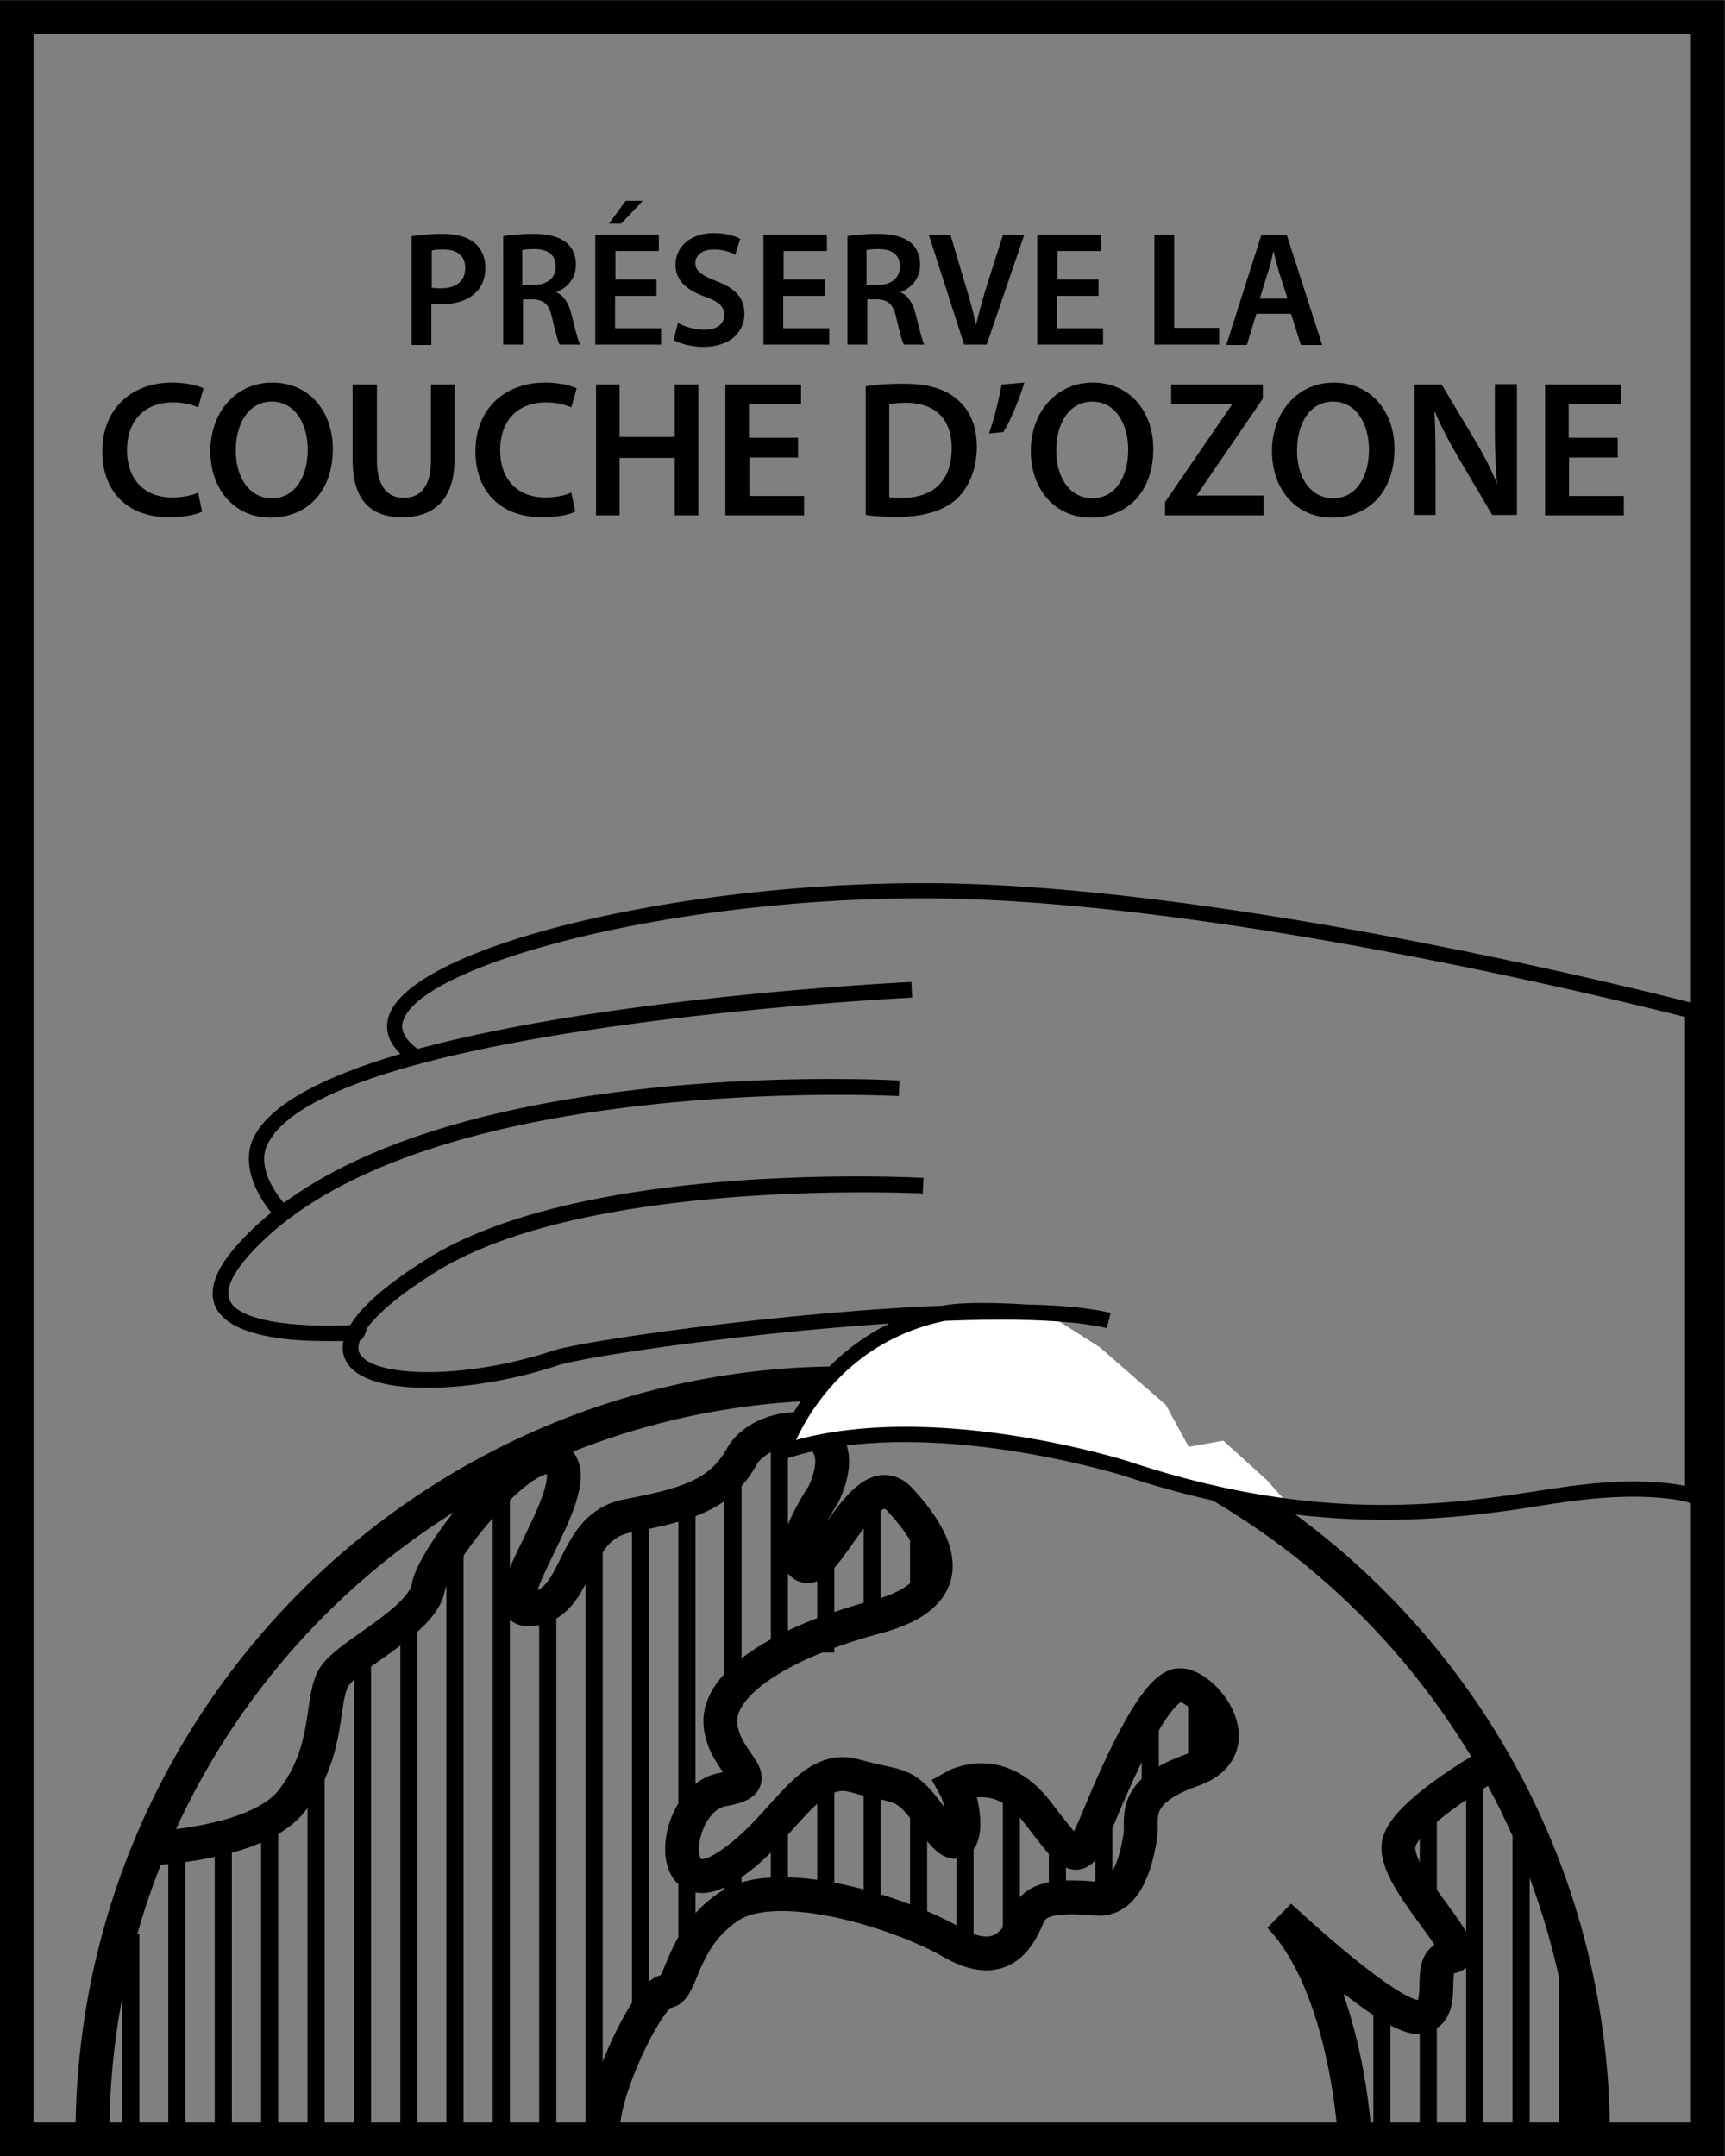 <?xml version="1.0" encoding="UTF-8"?> <svg xmlns="http://www.w3.org/2000/svg" viewBox="0 0 45.35 56.69"><rect x="0" y="0" width="45.35" height="56.69" fill="#808080" stroke="none"/><defs><clipPath id="a"><path d="M0 0h45.35v56.69H0z" class="cls-2"></path></clipPath><clipPath id="b"><path d="M0 0h45.35v56.69H0z" class="cls-2"></path></clipPath><clipPath id="c"><path d="M0 0h45.35v56.69H0z" class="cls-2"></path></clipPath><style>.cls-2,.cls-4{fill:none}.cls-4{stroke:#000;stroke-width:.89px}</style></defs><g style="clip-path:url(#a)"><path d="M10.83 6.21c.19-.03.45-.06.8-.06.38 0 .66.08.85.24.17.14.28.37.28.64s-.08.5-.25.66c-.21.21-.54.31-.91.31-.1 0-.19 0-.26-.02v1.09h-.52V6.22Zm.51 1.35c.06.02.15.02.26.02.39 0 .63-.19.63-.53s-.22-.49-.58-.49c-.14 0-.25.01-.3.03v.98ZM13.21 6.21c.2-.03.49-.06.79-.06.41 0 .69.07.89.23.16.13.25.33.25.58 0 .37-.25.63-.52.72.2.09.33.29.4.57.09.36.17.69.23.81h-.54c-.04-.09-.11-.32-.19-.68-.08-.38-.22-.5-.51-.51h-.26v1.19h-.52V6.21Zm.52 1.28h.31c.35 0 .57-.19.57-.48 0-.32-.22-.46-.56-.46-.17 0-.27.01-.32.03zM17.25 7.78h-1.08v.85h1.21v.43h-1.73V6.17h1.67v.43h-1.14v.75h1.08v.43ZM17.83 8.49c.17.1.43.18.69.18.34 0 .52-.16.52-.39 0-.22-.14-.35-.51-.48-.47-.17-.77-.42-.77-.84 0-.47.39-.83 1.01-.83.31 0 .54.07.69.15l-.13.42c-.1-.06-.3-.14-.57-.14-.33 0-.48.18-.48.35 0 .22.17.33.55.48.5.19.74.44.74.86 0 .46-.35.87-1.09.87-.3 0-.62-.09-.77-.18l.11-.44ZM21.67 7.78h-1.08v.85h1.21v.43h-1.73V6.17h1.67v.43H20.6v.75h1.08v.43ZM22.26 6.21c.2-.03.49-.06.79-.06.41 0 .69.07.89.23.16.13.25.33.25.58 0 .37-.25.63-.52.72.2.09.33.29.4.57.09.36.17.69.23.81h-.54c-.04-.09-.11-.32-.19-.68-.08-.38-.22-.5-.51-.51h-.26v1.19h-.52V6.21Zm.52 1.28h.31c.35 0 .57-.19.57-.48 0-.32-.22-.46-.56-.46-.17 0-.27.01-.32.03zM25.35 9.07l-.93-2.89h.57l.39 1.31c.11.36.2.7.28 1.05.08-.34.18-.69.29-1.05l.42-1.32h.56l-.99 2.89h-.6ZM28.87 7.78h-1.08v.85H29v.43h-1.73V6.17h1.67v.43H27.8v.75h1.08v.43ZM30.35 6.17h.52v2.45h1.18v.44h-1.7zM33.03 8.25l-.25.82h-.54l.92-2.89h.67l.93 2.89h-.56l-.26-.82zm.82-.4-.23-.71c-.05-.18-.1-.37-.14-.54-.04.17-.08.37-.14.54l-.22.71h.74ZM5.32 13.45c-.15.08-.47.15-.88.15-1.09 0-1.75-.68-1.75-1.73 0-1.13.78-1.81 1.83-1.81.41 0 .71.09.83.15l-.14.5a1.7 1.7 0 0 0-.67-.13c-.7 0-1.2.44-1.2 1.26 0 .75.44 1.24 1.19 1.24.25 0 .52-.05.68-.13l.1.49ZM8.75 11.8c0 1.15-.7 1.81-1.64 1.81s-1.58-.74-1.58-1.75.66-1.8 1.63-1.8 1.59.76 1.59 1.74m-2.55.05c0 .7.35 1.25.95 1.25s.94-.56.94-1.28c0-.65-.32-1.26-.94-1.26s-.95.58-.95 1.28ZM9.91 10.11v2c0 .67.28.98.7.98.45 0 .72-.31.72-.98v-2h.62v1.96c0 1.06-.54 1.53-1.37 1.53s-1.31-.44-1.31-1.52v-1.97h.62ZM15.13 13.45c-.15.08-.47.15-.88.15-1.09 0-1.75-.68-1.75-1.73 0-1.13.78-1.81 1.83-1.81.41 0 .71.09.83.15l-.14.5a1.7 1.7 0 0 0-.67-.13c-.7 0-1.2.44-1.2 1.26 0 .75.44 1.24 1.19 1.24.25 0 .52-.05.68-.13l.1.49ZM16.29 10.11v1.38h1.45v-1.38h.62v3.44h-.62v-1.51h-1.45v1.51h-.62v-3.44zM20.99 12.03H19.7v1.01h1.44v.51h-2.07v-3.44h1.99v.51h-1.37v.89h1.29v.51ZM22.75 10.16c.27-.05.62-.07 1-.07.64 0 1.08.13 1.4.4.33.27.53.68.53 1.26s-.21 1.07-.53 1.37c-.34.31-.88.47-1.55.47-.37 0-.64-.02-.84-.05v-3.38Zm.62 2.91c.09.02.22.02.35.02.81 0 1.3-.44 1.3-1.31 0-.76-.43-1.19-1.21-1.19-.2 0-.34.02-.43.04v2.46ZM26.93 10.06c-.14.46-.36.99-.55 1.3l-.38.04c.13-.37.26-.88.33-1.29zM30.32 11.8c0 1.15-.7 1.81-1.64 1.81s-1.58-.74-1.58-1.75.66-1.8 1.63-1.8 1.59.76 1.59 1.74m-2.55.05c0 .7.35 1.25.95 1.25s.94-.56.94-1.28c0-.65-.32-1.26-.94-1.26s-.95.58-.95 1.28ZM30.63 13.2l1.75-2.55v-.02h-1.59v-.52h2.41v.37l-1.73 2.53v.02h1.75v.52h-2.59zM36.66 11.8c0 1.15-.7 1.81-1.64 1.81s-1.58-.74-1.58-1.75.66-1.8 1.63-1.8 1.59.76 1.59 1.74m-2.56.05c0 .7.35 1.25.95 1.25s.94-.56.94-1.28c0-.65-.32-1.26-.94-1.26s-.95.58-.95 1.28ZM37.19 13.55v-3.44h.71l.88 1.47c.23.38.43.78.58 1.15-.04-.46-.06-.9-.06-1.43v-1.2h.58v3.44h-.65l-.89-1.51c-.22-.38-.45-.8-.61-1.19h-.02c.03.45.03.9.03 1.47v1.23h-.57ZM42.54 12.03h-1.29v1.01h1.44v.51h-2.07v-3.44h1.99v.51h-1.37v.89h1.29v.51Z"></path><path d="M.44.45H44.9v55.8H.44z" class="cls-4"></path></g><path d="m16.01 5.88.44-.6h.45l-.57.6z"></path><g style="clip-path:url(#b)"><path d="M41.88 56.2v-.03c0-10.94-8.83-19.8-19.72-19.8S2.43 45.23 2.43 56.16v.03m1.48-7.58c1.18-.08 3.05-.36 3.76-1.26 1.07-1.37.72-2.73 1.15-3.31s2.29-1.44 2.44-2.3c.14-.86 2.72-4.1 3.44-3.31s-2.01 4.03-.72 3.88c1.29-.14 1-2.16 2.51-2.45 1.5-.29 2.44-.53 3.01-1.56s3.15-1.17 2.15.99c0 0-1.07 1.58-.5 1.87s1.58-2.73 2.51-1.73c.93 1.01 1.79 2.45-.64 3.09-2.44.65-4.16 1.73-4.08 2.8.07 1.08 1.36 1.51.07 1.73s-1.58 3.02 0 2.09c1.58-.94 2.18-2.81 3.46-2.45 1.27.36 1.29.07 2.14 1.29s.85-.36.49-1.01c0 0 1.15-.65 2.15.65 1 1.29 1.07 1.51 1.58.29.5-1.22 1.5-3.52 2.15-3.6.64-.07 2.01 1.65.36 2.23s-1.29 1.29-1.36 1.73c-.07.43-.29 1.73-1.15 1.65-.86-.07-1.58-.07-1.79.43-.22.5-.64 1.51-2.01.72-1.36-.79-4.59-1.8-5.87-.94-1.29.86-1.22 2.23-1.65 2.23s-1.79 2.75-1.65 3.82m19.76.05s-.2-4-1.98-5.85c.75.69 3.05 2.77 3.7 2.65.79-.14.07-1.51.79-1.58s-1.5-2.01-1.36-2.95c.1-.66 1.62-1.64 2.51-2.16" class="cls-4"></path><path d="M24.15 40.04v1.98m-1.22-2.68v3.19m-1.22-1.73v2.65m-1.22-5.81v5.8m-1.22-4.79v5.78m21.94 6.75v5.05m-1.22-7.94v7.94m-1.22-9.67v9.67m-1.22-8.61v2.72m0 2.69v3.2m-1.22-3.47v3.47m-1.22-4.55v2.16m-3.65-9.42v2.13M30.24 45v2.17m-1.22.75v2m-1.22-1.63v1.63m-1.21-2.93v4.19m-1.22-4.19v4.19m-1.22-3.78v3.26m-1.22-3.77v3.33m-1.22-3.33v2.93m-1.22-2.2v2.21m-1.22-.86v1.19m-1.21-10.68v12.18M16.84 39.8v13.34m-1.22-12.76V56.2M14.4 42.18V56.2m-1.22-17.16V56.2m-1.22-15.75V56.2m-1.21-13.69V56.2M9.53 43.44V56.2M8.31 46.16v10.03m-1.22-8.35v8.36m-1.22-7.66v7.66m-1.22-7.66v7.66m-1.21-5.35v5.35" style="fill:none;stroke-width:.45px;stroke:#000"></path></g><path d="m32.71 39.38-1.54-.25-.88-.26-.85-.27-.66-.24-1.17-.22-.99-.19-.53-.09-1.12-.17-.82.01-1.15.08-1.21.05-1.07.21.14-.47.36-.57.49-.57.38-.44.46-.42.54-.29.7-.49.96-.1.67-.09h2.2l1.29.82 1.74 1.52.6 1.1.91-.16 1.14 1.03.68.76z" style="fill:#fff"></path><path d="M44.57 26.39c-.12-.03-12.18-3.17-20.29-3.17-6.65 0-13.48 1.7-14.06 3.5-.08.25-.08.62.31.99-1.97.58-3.48 1.32-3.89 2.26-.25.58 0 1.33.53 1.96l.3-.29c-.43-.51-.64-1.07-.46-1.5 1.35-3.13 16.81-3.9 16.97-3.91l-.02-.41c-.45.02-7.96.4-12.98 1.76-.5-.37-.41-.65-.38-.74.46-1.45 6.86-3.22 13.67-3.22 7.56 0 18.61 2.76 20.03 3.12v12.33c-.47-.1-1.57-.23-3.4.06l-.15.02c-2.54.4-6.02.95-11.03-.71-.21-.07-5.08-1.59-8.79-.58.37-.8 1.46-2.62 3.91-3.13 1.76-.07 3.32-.03 4.26.19l.1-.4c-.55-.13-1.3-.2-2.19-.22 0 0-1.57-.11-2.22.03-4.19.17-9.45.92-10.24 1.18-2.39.79-4.8.7-5.1.06-.03-.05-.05-.17.02-.34.1 0 .18-.31.18-.31.25-.34.76-.82 1.78-1.46 4-2.52 12.75-2.08 12.83-2.08l.02-.41c-.36-.02-8.96-.45-13.07 2.14-1.03.65-1.7 1.23-2 1.73-1.21.06-2.87-.05-3.16-.63-.17-.32.14-.79.43-1.13 4.25-4.92 17.03-4.27 17.15-4.26l.02-.41c-.53-.03-13.11-.67-17.48 4.4-.54.63-.7 1.16-.49 1.58.38.73 1.83.87 2.88.87h.47a.74.74 0 0 0 .05.49c.24.52 1.09.74 2.16.74 1.05 0 2.31-.22 3.43-.59.7-.23 4.89-.85 8.71-1.1-2.25 1.1-2.98 3.28-2.99 3.31l-.12.38.38-.13c3.62-1.21 8.9.44 8.95.46 2.64.87 4.9 1.14 6.8 1.14 1.77 0 3.24-.23 4.41-.42l.15-.02c2.39-.37 3.47-.01 3.48 0l.27.1V26.43l-.15-.04Z" style="clip-path:url(#c)"></path></svg> 